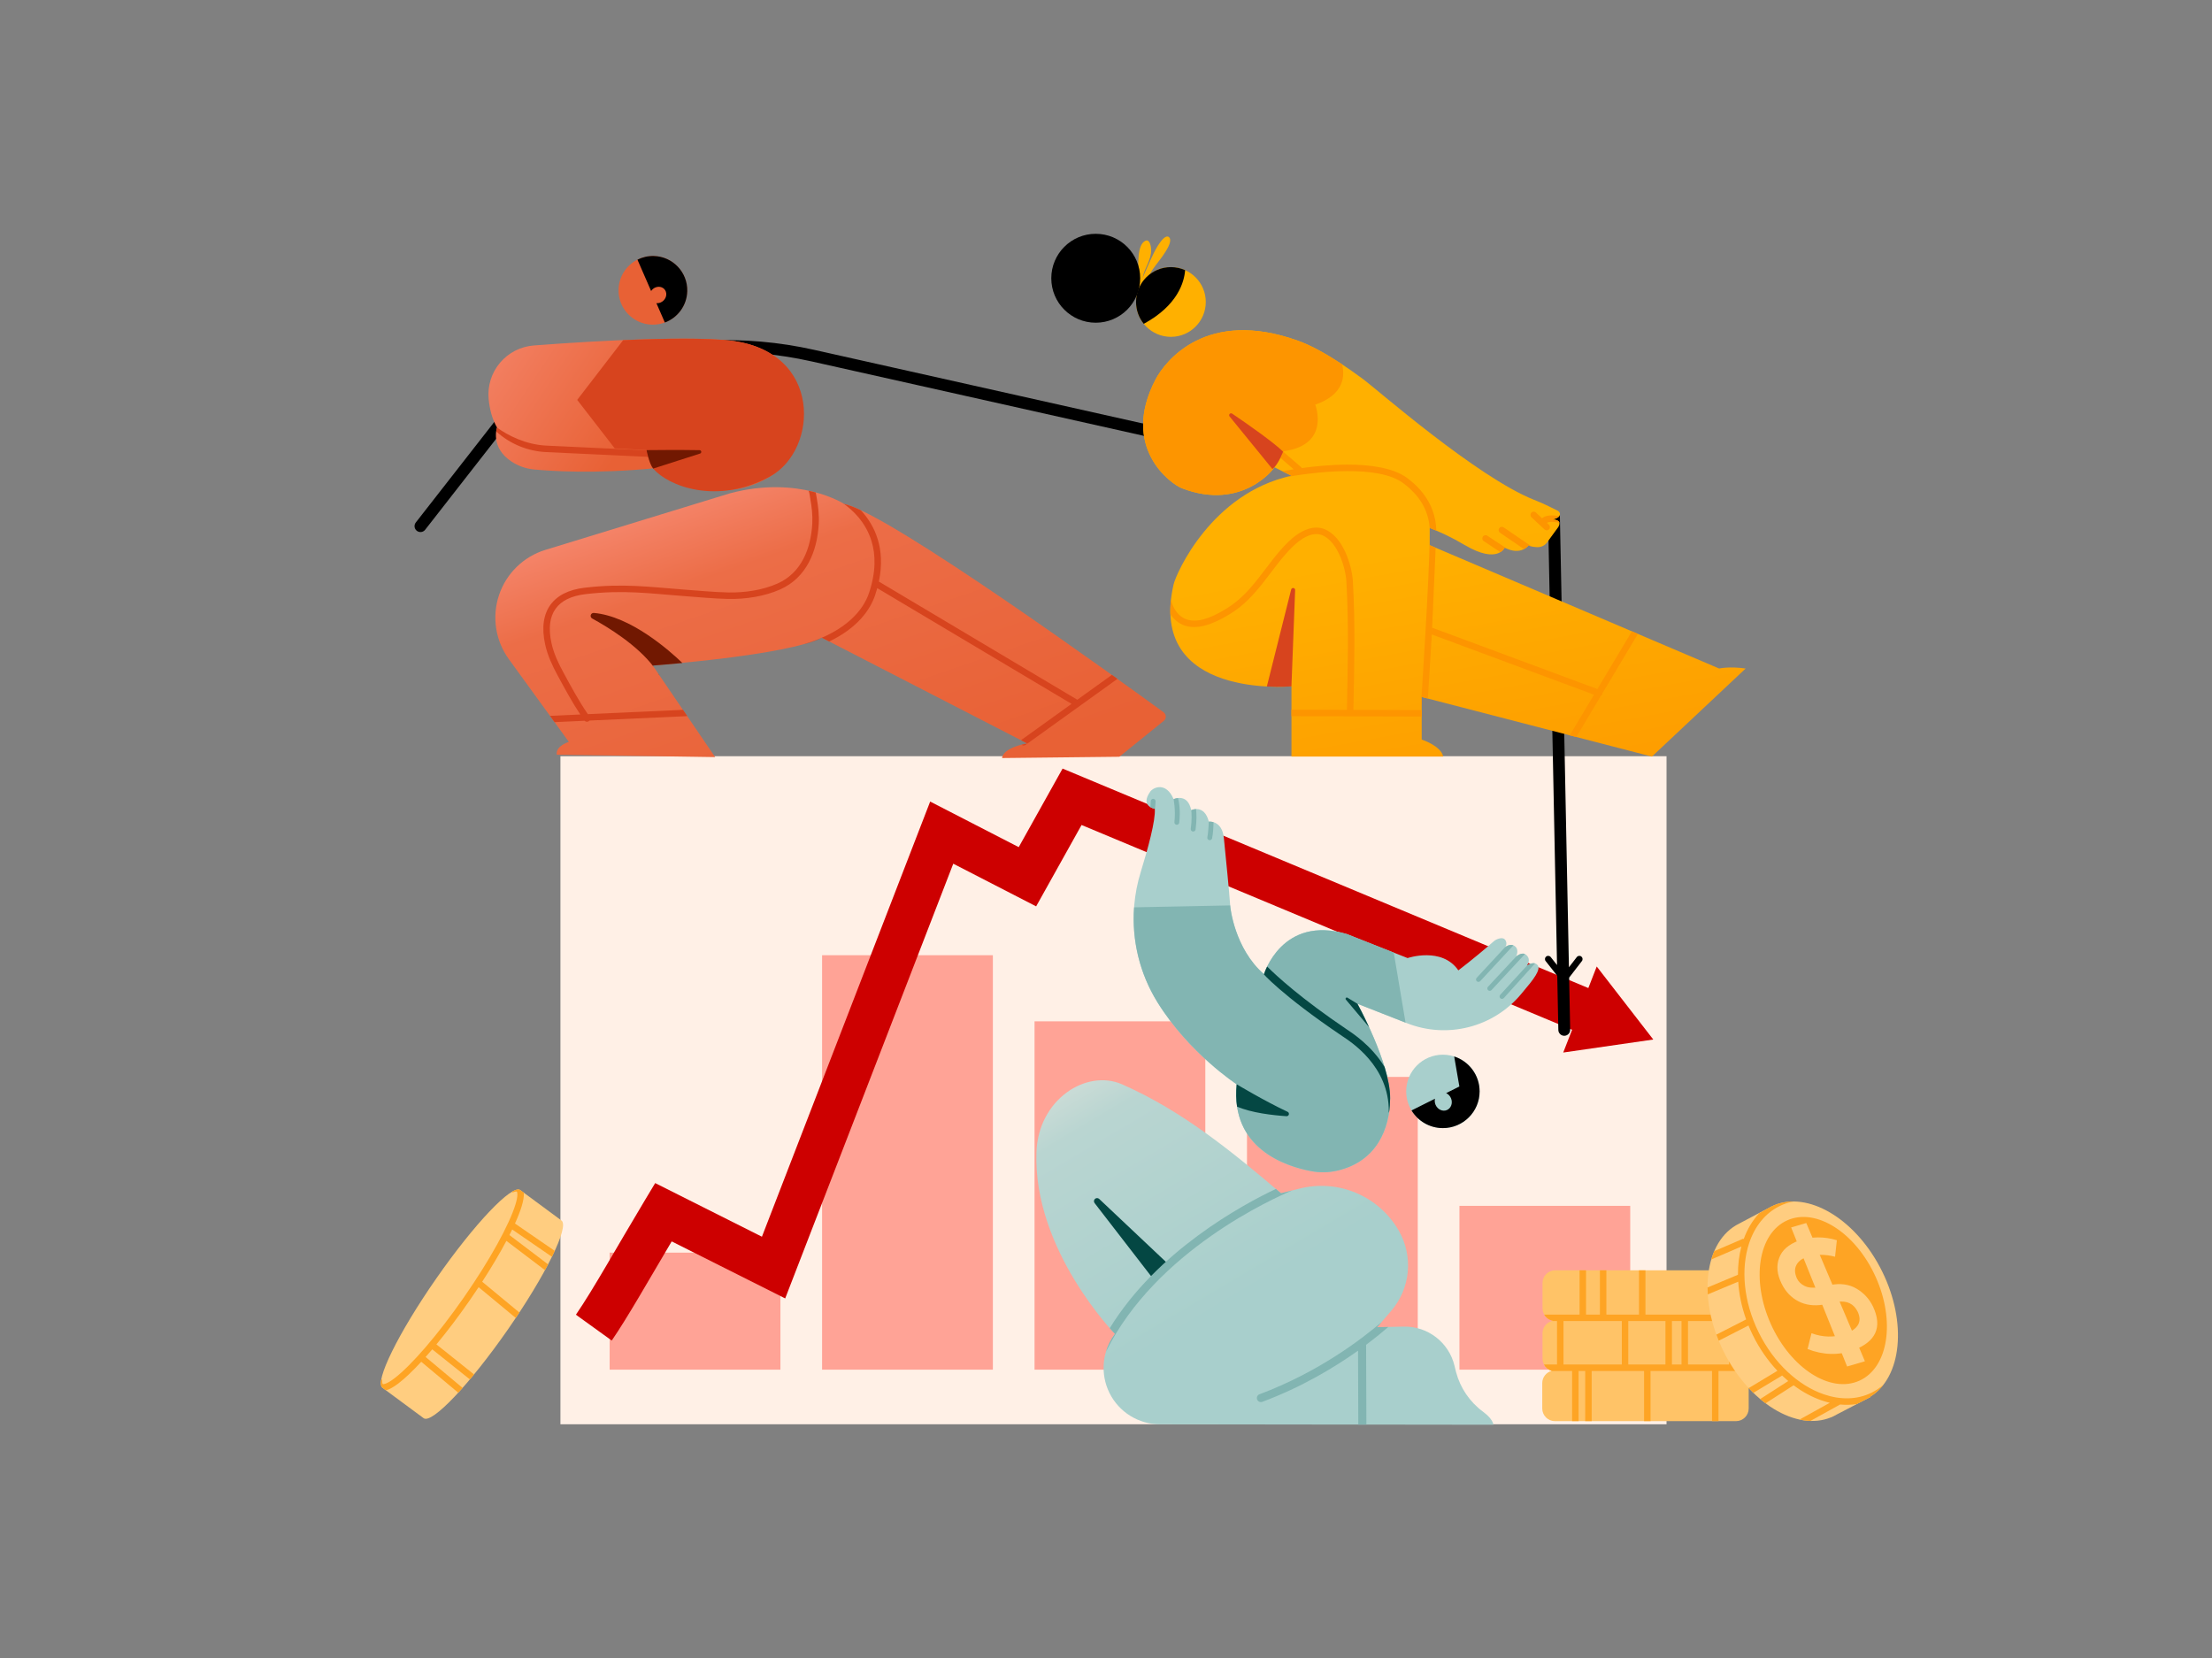 <svg xmlns="http://www.w3.org/2000/svg" xmlns:xlink="http://www.w3.org/1999/xlink" xmlns:serif="http://www.serif.com/" width="100%" height="100%" viewBox="0 0 2732 2048" xml:space="preserve" style="fill-rule:evenodd;clip-rule:evenodd;stroke-linejoin:round;stroke-miterlimit:2;"><rect x="0" y="0" width="2732" height="2048" fill="#808080" stroke="none"/>    <g transform="matrix(1,0,0,1,327.576,30.362)">        <g id="_1---REBUILD-THE-ECONOMY" serif:id="1 - REBUILD THE ECONOMY">            <g id="CHART">                <g transform="matrix(1,0,0,1.017,0,-28.739)">                    <rect x="364.611" y="916.845" width="1366.11" height="811.359" style="fill:rgb(255,240,230);"></rect>                </g>                <path d="M1685.88,1459.06L1474.95,1459.06L1474.95,1661.41L1685.88,1661.41L1685.88,1459.06ZM1423.48,1299.8L1212.56,1299.8L1212.56,1661.41L1423.48,1661.41L1423.48,1299.8ZM1161.09,1231.16L950.166,1231.16L950.166,1661.41L1161.09,1661.41L1161.09,1231.16ZM898.696,1149.5L687.772,1149.5L687.772,1661.41L898.696,1661.41L898.696,1149.5ZM636.302,1516.86L425.378,1516.86L425.378,1661.41L636.302,1661.41L636.302,1516.86Z" style="fill:rgb(255,163,150);"></path>            </g>            <g id="ARROW" transform="matrix(0.975,0,0,1,41.039,4.537)">                <path d="M1633.96,1185.51L1644.59,1158.89L1716.23,1249.09L1602.16,1265.15L1613.38,1237.05L992.001,984.113L934.467,1084.61L829.481,1031.92L616.574,1568.87L472.797,1498.44C442.25,1548.73 416.885,1592.43 396.862,1620.91L351.472,1588.99C373.843,1557.18 402.935,1505.92 438.68,1447.86L451.887,1426.41L587.107,1492.65L800.228,955.161L912.408,1011.46L967.962,914.42L1633.96,1185.51Z" style="fill:rgb(205,0,0);"></path>            </g>            <path id="ROPE" d="M1595.49,1161.64L1584.57,617.192L1147.57,521.96L674.749,416.028C590.383,397.126 502.483,401.284 420.278,428.065L326.65,458.567L197.504,624.01C195.019,627.193 190.417,627.76 187.233,625.275C184.05,622.79 183.483,618.188 185.968,615.005L317.866,446.037L415.745,414.15C500.448,386.556 591.018,382.272 677.948,401.748C855.47,441.52 1150.75,507.675 1150.7,507.666L1598.97,605.352L1610.18,1164.39L1619.87,1151.82C1621.21,1150.07 1623.73,1149.74 1625.48,1151.09C1627.22,1152.44 1627.55,1154.95 1626.2,1156.7L1610.44,1177.16L1611.73,1241.53C1611.81,1245.57 1608.6,1248.91 1604.56,1249C1600.53,1249.08 1597.18,1245.86 1597.1,1241.83L1595.76,1174.88L1581.43,1156.74C1580.06,1155.01 1580.36,1152.49 1582.09,1151.12C1583.82,1149.75 1586.34,1150.05 1587.7,1151.78L1595.49,1161.64Z"></path>            <g id="ORANGE-CHARACTER" serif:id="ORANGE CHARACTER" transform="matrix(1,0.025,-0.025,1,14.617,-26.034)">                <g>                    <path d="M574.177,590.637C574.177,590.637 447.326,633.01 348.091,666.157C321.308,675.103 300.495,696.433 292.207,723.428C283.919,750.422 289.178,779.756 306.326,802.191C344.45,852.066 382.966,902.454 382.966,902.454C382.966,902.454 366.414,907.794 368.437,918.664L563.971,916.706L484.055,805.451C484.055,805.451 649.8,789.178 691.83,765.944L948.65,890.153C948.65,890.153 919.402,895.647 918.185,909.029L1062.92,903.81C1062.92,903.81 1100.93,871.484 1116.61,858.142C1118.2,856.789 1119.07,854.773 1118.97,852.688C1118.86,850.603 1117.79,848.686 1116.07,847.501C1066.16,812.992 771.652,610.565 715.49,600.25C715.49,600.25 659.151,565.746 574.177,590.637Z" style="fill:url(#_Linear1);"></path>                    <g transform="matrix(1,-0.025,0.025,1,-13.964,26.39)">                        <path d="M712.733,590.553C714.186,591.371 714.932,591.854 714.932,591.854C719.928,592.901 726.791,595.531 735.174,599.474C743.486,608.446 751.368,620.184 755.958,635.073C760.396,649.469 761.787,666.833 757.421,687.516L1002.36,833.408L1045.06,802.723L1047.51,804.472C1048.53,805.202 1049.55,805.931 1050.56,806.66L1051.93,807.637L938.55,889.115C937.08,890.172 935.132,890.087 933.769,889.032C937.848,887.954 940.798,887.475 940.798,887.475L933.014,883.468C933.252,883.151 933.542,882.863 933.882,882.619L995.274,838.5L755.448,695.652C754.688,698.429 753.827,701.263 752.858,704.154C746.926,721.854 731.579,744.553 696.133,761.53L687.152,756.907C681.76,759.715 674.388,762.362 665.632,764.841C665.941,764.637 666.285,764.473 666.657,764.358C718.114,748.529 738.495,721.834 745.273,701.612C754.048,675.428 753.498,654.252 748.313,637.43C740.979,613.639 724.47,598.631 712.733,590.553ZM670.707,575.406C673.785,576.068 676.719,576.781 679.505,577.528C680.008,579.883 680.357,582.259 680.738,584.423C682.609,595.036 683.834,605.626 683.231,616.421C681.343,650.212 668.022,682.846 635.627,697.245C616.153,705.9 592.897,709.381 571.66,708.977C554.05,708.641 532.766,706.613 515.289,705.321C475.367,702.37 442.309,697.449 394.96,703.118C378.196,705.126 365.642,710.979 358.397,721.098C351.129,731.249 349.339,745.501 353.41,763.799C356.218,776.415 361.736,788.089 367.851,799.393C377.291,816.842 386.981,834.799 398.228,851.185L515.678,845.865L520.97,853.633L400.249,859.101C400.021,859.386 399.75,859.644 399.437,859.865C397.801,861.023 395.591,860.777 394.243,859.374L357.114,861.055L351.488,853.302L388.868,851.609C378.623,836.125 369.605,819.449 360.814,803.199C354.348,791.246 348.57,778.878 345.601,765.536C340.914,744.469 343.525,728.127 351.892,716.441C360.282,704.723 374.597,697.499 394.009,695.175C441.964,689.433 475.446,694.354 515.878,697.343C533.22,698.625 554.339,700.645 571.813,700.978C591.916,701.361 613.943,698.128 632.378,689.934C661.901,676.813 673.523,646.769 675.244,615.974C675.812,605.797 674.623,595.817 672.86,585.811C672.286,582.557 672.006,578.648 670.707,575.406Z" style="fill:rgb(215,68,30);"></path>                    </g>                    <g transform="matrix(1,-0.025,0.025,1,-13.964,26.39)">                        <path d="M485.009,800.843L486.592,803.168L486.417,803.22C485.963,802.424 485.493,801.631 485.009,800.843ZM479.93,793.388C459.442,765.984 422.921,743.707 403.575,733.119C402.079,732.307 401.342,730.569 401.799,728.928C402.255,727.288 403.784,726.181 405.485,726.258C451.096,730.065 499.427,773.122 514.93,788.058C493.158,790.152 478.458,791.226 478.458,791.226L479.93,793.388Z" style="fill:rgb(113,24,1);"></path>                    </g>                </g>                <g>                    <g transform="matrix(1.042,0,0,1.042,1.9,2.461)">                        <circle cx="451.827" cy="326.284" r="40.684" style="fill:rgb(232,97,53);"></circle>                    </g>                    <g transform="matrix(1,-0.025,0.025,1,-13.964,26.39)">                        <path d="M459.459,290.184C465.504,287.123 472.372,285.47 479.617,285.651C503.003,286.234 521.516,305.693 520.933,329.079C520.488,346.922 509.054,361.928 493.271,367.78L482.838,343.838C484.538,344.009 486.345,343.751 488.102,343.003C493.461,340.72 496.332,334.729 494.509,329.633C492.686,324.536 486.855,322.252 481.496,324.535C479.305,325.468 477.53,327.022 476.321,328.881L459.459,290.184Z"></path>                    </g>                    <g transform="matrix(1,0,0,1,0.396,9.381)">                        <path d="M569.029,392.682C519.914,388.367 412.805,396.063 326.976,404.831C310.801,406.493 295.971,414.582 285.817,427.283C275.662,439.983 271.035,456.23 272.974,472.375C274.467,484.486 277.773,496.692 284.159,507.249C284.159,507.249 276.095,532.042 303.248,548.886C311.468,553.971 320.777,557.031 330.411,557.815C351.027,559.306 406.565,561.761 480.958,552.489C480.958,552.489 549.212,604.641 621.624,560.051C679.086,524.667 684.333,402.813 569.029,392.682Z" style="fill:url(#_Linear2);"></path>                    </g>                    <g transform="matrix(1,-0.025,0.025,1,-13.964,26.39)">                        <path d="M286.215,497.524C298.96,506.795 321.193,518.509 347.155,519.722C399.353,522.166 541.196,528.793 541.196,528.793C543.401,528.896 545.108,530.77 545.005,532.976C544.902,535.181 543.028,536.887 540.823,536.784C540.823,536.784 398.979,530.157 346.781,527.713C323.621,526.631 301.924,517.458 285.183,502.289C285.581,499.32 286.215,497.524 286.215,497.524Z" style="fill:rgb(215,68,30);"></path>                    </g>                </g>                <g transform="matrix(1,-0.025,0.025,1,-13.964,26.39)">                    <path d="M441.816,389.513C495.269,387.237 544.802,386.807 573.85,390.09C688.866,403.09 682.65,525.007 623.533,557.55C557.966,593.644 497.067,569.585 478.945,548.103C473.846,542.059 470.711,525.308 470.711,525.308L431.382,523.086L385.083,463.278L441.816,389.513Z" style="fill:rgb(215,68,30);"></path>                </g>                <g transform="matrix(1,-0.025,0.025,1,-13.964,26.39)">                    <path d="M470.711,525.308C470.711,525.308 512.932,524.853 536.13,525.34C537.179,525.362 538.057,526.138 538.208,527.176C538.359,528.214 537.738,529.208 536.739,529.528L478.896,548.045C473.826,541.952 470.711,525.308 470.711,525.308Z" style="fill:rgb(113,24,1);"></path>                </g>            </g>            <g id="YELLOW-CHARACTER" serif:id="YELLOW CHARACTER">                <path d="M1246.25,546.71C1247.08,547.486 1206.68,601.406 1132.12,572.668C1118.53,567.431 1055.78,522.246 1099.64,438.314C1111.37,415.873 1162.25,349.777 1275.54,390.502C1289.04,395.354 1313.28,406.282 1356.51,438.314C1372.6,450.237 1496.68,558.991 1567.14,587.021C1581.17,592.606 1583.49,594.266 1595.99,600.257C1599.52,601.951 1602.92,608.468 1589.43,611.353C1589.43,611.353 1602.75,610.689 1597.09,620.558C1597.09,620.558 1588.47,632.379 1583.17,639.648C1580.41,643.435 1575.95,645.616 1571.27,645.477C1567.2,645.352 1562.65,644.801 1560.49,643.039C1560.49,643.039 1551.13,656.639 1530.81,646.086C1530.81,646.086 1522.16,666.755 1481.82,643.039C1464.96,633.13 1451.64,626.912 1438.24,621.748L1438.24,643.039L1795.72,795.37C1795.72,795.37 1808.43,792.44 1828.44,795.37L1712.69,904.149L1428.35,830.522L1428.35,883.132C1428.35,883.132 1452.13,890.769 1454.93,904.149L1267.49,904.149L1267.49,817.355C1267.49,817.355 1089.05,833.922 1121.93,691.41C1125.06,677.842 1168.66,578.689 1267.49,557.271L1246.25,546.71Z" style="fill:url(#_Linear3);"></path>                <path d="M1441.34,744.977L1441.34,744.973L1645.34,820.728L1687.94,749.445L1695.37,752.61L1651.51,825.989C1651.5,826.392 1651.41,826.798 1651.27,827.196C1650.94,828.082 1650.33,828.783 1649.58,829.234L1619.26,879.957L1611.19,877.867L1641.16,827.712L1440.86,753.329L1440.86,753.328L1441.1,749.196L1441.34,744.977ZM1118.64,710.59C1121.54,722.408 1129.11,733.328 1141.77,735.682C1157.21,738.554 1174.6,728.982 1187.31,721.263C1203.82,711.232 1215.78,697.692 1226.97,683.415C1238.55,668.635 1249.3,653.066 1263.03,639.478C1269.59,632.985 1278.56,626.036 1288.12,622.981C1295.03,620.776 1302.23,620.548 1309.19,623.585C1318.11,627.482 1325.35,635.518 1330.79,645.172C1338.58,659.013 1342.68,676.123 1343.34,687.733C1346.4,742.17 1345.04,792.24 1343.98,846.443L1428.35,846.685L1428.35,854.685L1267.49,854.224L1267.49,846.224L1335.98,846.42C1337.03,792.377 1338.41,742.459 1335.35,688.183C1334.75,677.52 1330.97,661.808 1323.82,649.095C1319.29,641.046 1313.43,634.166 1305.99,630.916C1299.54,628.1 1292.8,629.308 1286.57,632.152C1279.73,635.276 1273.48,640.39 1268.66,645.163C1255.17,658.511 1244.64,673.83 1233.27,688.349C1221.49,703.372 1208.83,717.544 1191.46,728.1C1177.25,736.734 1157.58,746.76 1140.3,743.547C1130.62,741.745 1123.15,736.026 1117.97,728.494C1117.75,722.879 1117.96,716.918 1118.64,710.59ZM1438.24,643.039L1445.58,646.168L1440.94,751.416L1435.97,832.495L1428.35,830.522L1428.35,840.694C1427.83,839.968 1427.55,839.065 1427.61,838.106C1427.61,838.106 1438.11,679.397 1438.14,633.498L1438.15,633.178C1438.18,632.75 1438.21,632.324 1438.24,631.906L1438.24,643.039ZM1256.25,551.686C1259.22,551.12 1264.05,550.242 1270.22,549.27L1242.18,525.12C1240.51,523.68 1240.32,521.152 1241.76,519.479C1243.2,517.806 1245.73,517.618 1247.4,519.058L1279.42,546.633C1279.81,546.965 1280.11,547.355 1280.34,547.778C1295.75,545.661 1315.93,543.59 1336.27,543.522C1364.96,543.426 1393.88,547.483 1410.82,560.394C1419.34,566.889 1445.58,587.326 1446.39,625.03C1443.66,623.878 1440.95,622.792 1438.24,621.748L1438.24,621.942C1436.09,589.887 1413.43,572.448 1405.97,566.755C1390.17,554.709 1363.06,551.433 1336.29,551.522C1303.54,551.632 1271.19,557.039 1259.32,559.248C1262,558.532 1264.72,557.871 1267.49,557.271L1256.25,551.686ZM1440.86,753.328L1440.94,751.416L1441.34,744.977L1441.1,749.196L1440.86,753.328Z" style="fill:rgb(253,149,0);"></path>                <path d="M1525.55,651.624L1504.98,638.018C1503.13,636.801 1502.63,634.317 1503.85,632.475C1505.06,630.634 1507.55,630.127 1509.39,631.345L1533.87,647.533C1532.88,647.111 1531.86,646.631 1530.81,646.086C1530.81,646.086 1529.51,649.201 1525.55,651.624ZM1554.65,647.862L1525.11,627.661C1523.28,626.416 1522.82,623.924 1524.06,622.102C1525.31,620.279 1527.8,619.811 1529.62,621.057L1564.11,644.64C1562.64,644.271 1561.36,643.755 1560.49,643.039C1560.49,643.039 1558.59,645.794 1554.65,647.862ZM1598.42,615.478C1591.57,613.857 1587.22,613.982 1584.49,614.796C1583.89,614.976 1583.38,615.215 1582.99,615.446L1585.47,617.774C1587.08,619.284 1587.17,621.817 1585.66,623.428C1584.15,625.039 1581.61,625.121 1580,623.611L1563.94,608.552C1562.33,607.043 1562.24,604.509 1563.75,602.898C1565.26,601.288 1567.8,601.206 1569.41,602.715L1576.98,609.81C1579.8,607.349 1585.82,604.729 1598.2,607.241C1596.93,608.819 1594.26,610.319 1589.43,611.353C1589.43,611.353 1597.56,610.948 1598.42,615.478Z" style="fill:rgb(253,149,0);"></path>                <path d="M1246.82,546.995L1246.25,546.71C1247.08,547.486 1206.68,601.406 1132.12,572.668C1118.53,567.431 1055.78,522.246 1099.64,438.314C1111.37,415.873 1162.25,349.777 1275.54,390.502C1286,394.26 1302.89,401.66 1330.05,419.683C1333.48,433.521 1333.01,457.06 1296.84,469.443C1296.84,469.443 1316.31,519.063 1257.97,526.913C1257.97,526.913 1254.49,536.257 1246.82,546.995Z" style="fill:rgb(253,149,0);"></path>                <path d="M1237.08,817.572L1267.12,697.792C1267.43,696.552 1268.62,695.748 1269.89,695.929C1271.16,696.11 1272.08,697.218 1272.03,698.495L1267.45,817.358C1266.68,817.427 1254.36,818.49 1237.08,817.572ZM1246.23,546.861C1245.49,547.665 1244.72,548.369 1243.95,548.934C1243.95,548.934 1208.85,505.852 1191.05,484.007C1190.3,483.087 1190.34,481.755 1191.15,480.884C1191.95,480.012 1193.28,479.868 1194.25,480.545C1212.64,493.042 1244.95,515.548 1257.15,527.521C1257.15,527.521 1252.28,540.275 1246.33,546.753L1246.25,546.71C1246.27,546.729 1246.26,546.78 1246.23,546.861Z" style="fill:rgb(215,68,30);"></path>                <path d="M1078.02,327.844C1077.26,328.196 1078.29,326.189 1078.32,325.353C1078.38,323.794 1078.4,322.234 1078.44,320.675C1078.55,316.148 1078.37,311.622 1078.4,307.095C1078.47,297.836 1076.44,271.5 1087.28,266.967C1092.68,264.709 1094.13,274.732 1094.21,278.087C1094.52,291.055 1085.52,300.956 1083.66,313.058C1083.57,313.66 1084.08,311.913 1084.31,311.35C1084.79,310.186 1085.25,309.014 1085.75,307.857C1087.17,304.581 1088.6,301.313 1090.08,298.064C1094.75,287.804 1099.29,276.777 1106.21,267.774C1107.85,265.633 1112.66,259.858 1115.97,262.383C1120.89,266.141 1114.21,276.779 1112.03,280.373C1107.24,288.253 1101.04,295.163 1095.87,302.777C1090.62,310.49 1086.39,319.063 1081.03,326.632" style="fill:rgb(255,176,0);"></path>                <g>                    <g transform="matrix(1.069,0,0,1.069,-63.448,-37.095)">                        <circle cx="1105.75" cy="355.225" r="40.28" style="fill:rgb(255,176,0);"></circle>                    </g>                    <g transform="matrix(1.363,0,0,1.363,-481.383,-170.838)">                        <circle cx="1105.75" cy="355.225" r="40.28"></circle>                    </g>                    <path d="M1085.05,369.63C1079.09,362.243 1075.53,352.853 1075.53,342.636C1075.53,318.872 1094.82,299.578 1118.58,299.578C1124.84,299.578 1130.78,300.914 1136.15,303.318C1135.02,318.018 1127.02,346.865 1085.05,369.63Z"></path>                </g>            </g>            <g id="GREEN-CHARACTER" serif:id="GREEN CHARACTER">                <g>                    <path d="M1098.69,968.614C1098.69,968.614 1080,965.75 1093.1,947.381C1096.87,942.1 1112.62,934.91 1121.95,956.738C1121.95,956.738 1139.3,948.511 1143.66,970.333C1143.66,970.333 1159.86,962.496 1165.42,984.501C1165.42,984.501 1181.86,982.406 1184.03,1004.98C1187.27,1038.65 1189.96,1062.84 1191.94,1089.66C1191.94,1089.66 1196.89,1141.13 1233.56,1172.96C1233.56,1172.96 1255.68,1099.37 1336.05,1123.41L1410.92,1153.01C1410.92,1153.01 1453.28,1138.62 1473.61,1168.21C1487.87,1157.43 1510.88,1138.27 1517.13,1132.49C1520.21,1129.64 1526.49,1127.3 1529.82,1129.09C1532.61,1130.59 1534.49,1136.01 1531.21,1139.64C1531.21,1139.64 1538.15,1133.83 1543.85,1138.69C1546.06,1140.57 1547.88,1144.43 1544.95,1151.17C1544.95,1151.17 1552.12,1144.61 1557.38,1149.06C1559.44,1150.79 1563.1,1155.15 1558.26,1162.54C1558.26,1162.54 1566.01,1156.32 1571.05,1161.23C1573.29,1163.41 1575.16,1167.91 1561.9,1184.46C1558.3,1188.94 1554.63,1193.38 1550.89,1197.78C1516.55,1238.68 1459.92,1253.07 1410.23,1233.5C1378.33,1221 1348.95,1209.43 1348.95,1209.43C1348.95,1209.43 1389.64,1283.33 1389.36,1326.11C1389.12,1364.22 1372.57,1403.81 1325.26,1415.32C1314.3,1418 1302.89,1418.31 1291.8,1416.22C1260.81,1410.4 1191.95,1388.47 1199.82,1308.92C1199.82,1308.92 1140.93,1270.4 1102.08,1207.78C1072.14,1159.6 1064.58,1100.81 1081.35,1046.63C1089.94,1018.8 1099.85,982.898 1098.69,968.614Z" style="fill:rgb(168,207,204);"></path>                    <path d="M1525.27,1198.44C1525.27,1198.44 1558.67,1161.91 1558.26,1162.54C1558.26,1162.54 1563.66,1158.2 1568.38,1159.62C1568.34,1159.67 1568.31,1159.71 1568.27,1159.75L1529.72,1202.46C1528.61,1203.69 1526.71,1203.78 1525.48,1202.67C1524.25,1201.57 1524.16,1199.67 1525.27,1198.44ZM1510.17,1188.49C1510.17,1188.49 1545,1151.05 1544.95,1151.17C1544.95,1151.17 1550.81,1145.81 1555.83,1148.07L1514.57,1192.57C1513.45,1193.78 1511.55,1193.86 1510.33,1192.73C1509.12,1191.6 1509.05,1189.7 1510.17,1188.49ZM1531.34,1139.54C1532.17,1138.89 1536.94,1135.43 1541.59,1137.3L1500.63,1181.49C1499.5,1182.71 1497.6,1182.78 1496.39,1181.65C1495.17,1180.53 1495.1,1178.63 1496.23,1177.41L1531.34,1139.54Z" style="fill:rgb(130,181,178);"></path>                    <path d="M1163.6,1003.83C1164.98,997.006 1165.36,984.263 1165.42,984.501C1165.42,984.501 1167.98,984.174 1171.21,985.168C1171.15,990.146 1170.82,998.436 1169.48,1005.02C1169.15,1006.65 1167.57,1007.7 1165.95,1007.37C1164.32,1007.04 1163.27,1005.45 1163.6,1003.83ZM1149.64,968.985C1150.21,974.096 1150.65,982.914 1149.06,994.167C1148.83,995.807 1147.31,996.949 1145.67,996.717C1144.03,996.486 1142.89,994.966 1143.12,993.327C1144.56,983.123 1144.24,975.076 1143.75,970.292C1144.22,970.078 1146.59,969.084 1149.64,968.985ZM1122.92,985.053C1124.73,968.972 1121.61,955.937 1121.95,956.738C1121.95,956.738 1124.25,955.649 1127.38,955.315C1128.81,960.947 1130.5,971.357 1128.88,985.724C1128.69,987.369 1127.21,988.555 1125.56,988.37C1123.92,988.185 1122.73,986.699 1122.92,985.053ZM1093.33,966.664C1093.61,962.163 1093.7,959.203 1093.7,959.203C1093.76,957.548 1095.14,956.246 1096.8,956.299C1098.45,956.351 1099.75,957.737 1099.7,959.392C1099.7,959.392 1098.9,971.186 1098.69,968.614C1098.69,968.614 1095.97,968.197 1093.33,966.664Z" style="fill:rgb(130,181,178);"></path>                </g>                <g>                    <path d="M1191.82,1087.99L1191.94,1089.66C1191.94,1089.66 1196.89,1141.13 1233.56,1172.96C1233.56,1172.96 1255.68,1099.37 1336.05,1123.41L1393.83,1146.26L1408.4,1232.78C1377.22,1220.56 1348.95,1209.43 1348.95,1209.43C1348.95,1209.43 1389.64,1283.33 1389.36,1326.11C1389.12,1364.22 1372.57,1403.81 1325.26,1415.32C1314.3,1418 1302.89,1418.31 1291.8,1416.22C1260.81,1410.4 1191.95,1388.47 1199.82,1308.92C1199.82,1308.92 1140.93,1270.4 1102.08,1207.78C1080.07,1172.35 1070.15,1131.19 1073.11,1090.34L1191.82,1087.99Z" style="fill:rgb(130,181,178);"></path>                    <path d="M1199.82,1308.92C1199.82,1308.92 1234.27,1329.6 1262.56,1342.82C1263.88,1343.34 1264.62,1344.75 1264.3,1346.13C1263.98,1347.52 1262.68,1348.45 1261.27,1348.33C1244.35,1347.17 1217.99,1344.19 1200.29,1336.46C1199.06,1328.15 1198.82,1319 1199.82,1308.92ZM1330.18,1249.37C1254.46,1198.32 1229.97,1169.85 1233.56,1172.96C1233.56,1172.96 1234.71,1169.13 1237.45,1163.5C1248.96,1174.94 1279.5,1203.13 1335.77,1241.07C1342.78,1245.79 1366.52,1261.02 1382.5,1287.57C1386.64,1301.3 1389.44,1314.8 1389.36,1326.11C1389.33,1332.16 1388.88,1338.24 1387.96,1344.24C1387.79,1343.74 1387.71,1343.2 1387.71,1342.64C1388.19,1286.07 1340.23,1256.13 1330.18,1249.37ZM1363.3,1238.28C1355.92,1229.64 1342.52,1213.68 1334.67,1204.32C1334.17,1203.73 1334.17,1202.86 1334.67,1202.27C1335.17,1201.68 1336.03,1201.54 1336.69,1201.95L1348.96,1209.45C1349.26,1209.99 1355.67,1221.7 1363.3,1238.28Z" style="fill:rgb(4,71,67);"></path>                </g>                <g>                    <g transform="matrix(1,0,0,1,-7.548,-4.263)">                        <circle cx="1462.07" cy="1321.96" r="45.339" style="fill:rgb(168,207,204);"></circle>                    </g>                    <path d="M1468.46,1274.55C1486.67,1280.43 1499.86,1297.54 1499.86,1317.7C1499.86,1342.72 1479.55,1363.04 1454.52,1363.04C1438.11,1363.04 1423.72,1354.3 1415.76,1341.22L1444.74,1326.72C1444.2,1329.07 1444.38,1331.69 1445.42,1334.17C1447.87,1340.02 1454.14,1342.98 1459.41,1340.77C1464.69,1338.56 1466.99,1332.02 1464.54,1326.17C1463.31,1323.22 1461.09,1321.01 1458.53,1319.82L1474.87,1311.64L1468.46,1274.55Z"></path>                </g>                <g>                    <path d="M1254.59,1443.52C1254.59,1443.52 1264.18,1441.11 1277.52,1437.75C1325.33,1425.7 1375.32,1446.87 1399.96,1489.57C1399.96,1489.57 1399.96,1489.57 1399.96,1489.57C1418.24,1521.28 1414.5,1561.07 1390.63,1588.81C1380.96,1600.05 1373.35,1608.9 1373.35,1608.9C1373.35,1608.9 1388.53,1608.59 1406.2,1608.22C1435.84,1607.61 1461.91,1627.72 1468.85,1656.55C1469.44,1659.19 1470.09,1661.83 1470.78,1664.45C1475.99,1684.03 1487.71,1701.25 1504.01,1713.27C1510.1,1717.78 1515.75,1723.43 1517.01,1729.44C1517.01,1729.44 1236.86,1729.09 1105.1,1728.92C1078.67,1728.89 1054.54,1713.92 1042.76,1690.27C1030.99,1666.61 1033.59,1638.34 1049.49,1617.23C1049.49,1617.23 1049.49,1617.23 1049.49,1617.23C1049.49,1617.23 948.291,1513.58 952.509,1392.88C954.8,1327.32 1014.44,1289.62 1058.4,1309.01C1133.12,1341.95 1194.1,1392.17 1254.59,1443.52Z" style="fill:url(#_Linear4);"></path>                    <path d="M1115.33,1531.02C1115.33,1531.02 1065.7,1484.19 1030.03,1450.52C1028.57,1449.15 1026.3,1449.12 1024.81,1450.47C1023.33,1451.82 1023.13,1454.08 1024.35,1455.66C1054.79,1495.05 1097.47,1550.28 1097.47,1550.28L1115.33,1531.02Z" style="fill:rgb(4,71,67);"></path>                    <path d="M1373.35,1608.9L1387.12,1608.62C1380.43,1614.43 1371.2,1622.07 1359.68,1630.67L1360.03,1729.24L1350.03,1729.23L1349.71,1637.94C1320.81,1658.49 1280.46,1682.83 1231.51,1701.13C1228.92,1702.1 1226.04,1700.79 1225.07,1698.2C1224.11,1695.62 1225.42,1692.73 1228.01,1691.77C1301.18,1664.41 1354.71,1623.3 1378.69,1602.68L1373.35,1608.9ZM1248.24,1438.14C1250.36,1439.93 1252.47,1441.73 1254.59,1443.52L1268.32,1440.07C1246.62,1449.14 1100.01,1514.15 1038.35,1639.31C1040.68,1631.47 1044.4,1623.98 1049.49,1617.23C1049.49,1617.23 1049.49,1617.23 1049.49,1617.23C1049.49,1617.23 1047.09,1614.77 1043.05,1610.17C1101.49,1515.08 1205.52,1458.39 1248.24,1438.14Z" style="fill:rgb(130,181,178);"></path>                </g>            </g>            <g id="COIN-LEFT" serif:id="COIN LEFT" transform="matrix(1,0,0,1,-27.196,16.281)">                <path d="M172.057,1667.51C161.797,1660.37 191.571,1599.84 238.505,1532.43C285.439,1465.03 331.874,1416.1 342.134,1423.25C342.187,1423.28 342.238,1423.32 342.288,1423.36L393.035,1460.86C403.296,1468 373.522,1528.53 326.588,1595.94C279.654,1663.34 233.219,1712.27 222.958,1705.12C222.906,1705.09 222.855,1705.05 222.804,1705.01L172.057,1667.51Z" style="fill:rgb(255,205,128);"></path>                <path d="M335.759,1423.45L335.988,1423.36L336.215,1423.28L336.439,1423.2L336.455,1423.19L336.66,1423.12L336.681,1423.12L336.878,1423.05L336.904,1423.04L337.093,1422.98L337.124,1422.98L337.305,1422.92L337.34,1422.91L337.515,1422.87L337.554,1422.86L337.721,1422.81L337.764,1422.8L337.925,1422.77L337.971,1422.76L338.125,1422.72L338.175,1422.71L338.323,1422.68L338.375,1422.67L338.517,1422.65L338.573,1422.64L338.709,1422.62L338.767,1422.62L338.897,1422.6L338.958,1422.59L339.083,1422.58L339.145,1422.58L339.265,1422.57L339.33,1422.56L339.444,1422.56L339.511,1422.56L339.621,1422.55L339.689,1422.55L339.794,1422.55L339.863,1422.56L339.964,1422.56L340.034,1422.56L340.131,1422.57L340.202,1422.58L340.295,1422.59L340.367,1422.6L340.456,1422.61L340.528,1422.62L340.613,1422.63L340.686,1422.65L340.768,1422.66L340.841,1422.68L340.919,1422.7L340.992,1422.72L341.067,1422.74L341.212,1422.79L341.353,1422.84L341.492,1422.89L341.627,1422.95L341.693,1422.98L341.759,1423.02L341.823,1423.05L341.887,1423.09L341.95,1423.13L342.012,1423.16L342.074,1423.2L342.134,1423.25L346.547,1426.51L346.552,1426.56C346.948,1430.52 346.099,1436.2 343.954,1443.26C342.113,1449.33 339.309,1456.52 335.65,1464.62L384.788,1498.4C383.704,1500.75 382.542,1503.19 381.303,1505.71L332.213,1471.96C331.132,1474.2 329.995,1476.5 328.803,1478.85L376.543,1515.07C375.323,1517.4 374.05,1519.78 372.723,1522.22L325.065,1486.05C316.975,1501.32 306.86,1518.46 295.172,1536.5L341.075,1574.53C339.614,1576.75 338.132,1578.99 336.627,1581.24L290.763,1543.24C286.979,1548.96 283.042,1554.76 278.97,1560.61C265.264,1580.29 251.518,1598.36 238.627,1613.9L285.043,1650.98L285.094,1651.02C283.371,1653.12 281.665,1655.17 279.978,1657.17L233.567,1620.1C233.538,1620.08 233.509,1620.05 233.481,1620.03C230.695,1623.3 227.957,1626.44 225.277,1629.44L270.855,1667.55C270.889,1667.58 270.922,1667.6 270.954,1667.63C269.135,1669.69 267.348,1671.67 265.597,1673.58L219.896,1635.37C209.093,1647.07 199.387,1656.26 191.463,1662.27C185.583,1666.74 180.55,1669.5 176.694,1670.51C176.547,1670.55 176.401,1670.58 176.256,1670.62L172.057,1667.51L171.998,1667.47L171.939,1667.43L171.881,1667.38L171.824,1667.34L171.768,1667.29L171.713,1667.24L171.659,1667.19L171.605,1667.14L171.501,1667.03L171.401,1666.92L171.305,1666.81L171.211,1666.69L171.166,1666.62L171.122,1666.56L171.078,1666.5L171.036,1666.43L170.993,1666.36L170.954,1666.3L170.912,1666.23L170.875,1666.16L170.834,1666.08L170.8,1666.02L170.76,1665.93L170.729,1665.87L170.689,1665.78L170.661,1665.72L170.623,1665.62L170.596,1665.56L170.559,1665.46L170.536,1665.4L170.5,1665.29L170.478,1665.23L170.444,1665.12L170.424,1665.06L170.391,1664.94L170.374,1664.88L170.343,1664.76L170.327,1664.7L170.297,1664.57L170.284,1664.52L170.256,1664.38L170.244,1664.33L170.218,1664.19L170.208,1664.13L170.183,1663.99L170.175,1663.93L170.152,1663.78L170.146,1663.73L170.125,1663.57L170.12,1663.53L170.101,1663.35L170.097,1663.31L170.081,1663.13L170.078,1663.1L170.065,1662.91L170.062,1662.88L170.052,1662.68L170.05,1662.65L170.042,1662.44L170.041,1662.42L170.036,1662.21L170.036,1662.19L170.034,1661.95L170.035,1661.71L170.04,1661.46C170.176,1656.15 171.688,1656.08 171.655,1659.22C171.645,1660.2 171.713,1661.07 171.897,1661.8C172.011,1662.26 172.096,1662.67 172.4,1662.88C172.704,1663.09 173.115,1663.03 173.585,1662.98C174.339,1662.89 175.174,1662.66 176.093,1662.31C179.02,1661.19 182.555,1658.99 186.628,1655.9C207.185,1640.3 239.859,1602.78 272.404,1556.04C304.95,1509.3 328.803,1465.63 336.299,1440.94C337.785,1436.05 338.618,1431.97 338.651,1428.84C338.661,1427.86 338.593,1426.99 338.409,1426.25C338.295,1425.79 338.21,1425.39 337.906,1425.18C337.602,1424.96 337.191,1425.03 336.721,1425.08C335.966,1425.16 335.132,1425.4 334.213,1425.75C331.286,1426.87 330.829,1425.42 335.759,1423.45Z" style="fill:rgb(254,164,36);"></path>            </g>            <g id="COIN-PILE" serif:id="COIN PILE">                <path d="M1590.61,1601.05C1583.21,1599.81 1577.56,1593.37 1577.56,1585.62L1577.56,1554.32C1577.56,1545.68 1584.57,1538.66 1593.21,1538.66L1816.88,1538.66C1825.52,1538.66 1832.54,1545.68 1832.54,1554.32L1832.54,1585.62C1832.54,1593.37 1826.89,1599.81 1819.49,1601.05C1826.89,1602.3 1832.54,1608.74 1832.54,1616.49L1832.54,1647.79C1832.54,1655.08 1827.54,1661.22 1820.78,1662.95C1827.37,1664.8 1832.2,1670.85 1832.2,1678.02L1832.2,1709.33C1832.2,1717.96 1825.19,1724.98 1816.55,1724.98L1592.88,1724.98C1584.24,1724.98 1577.23,1717.96 1577.23,1709.33L1577.23,1678.02C1577.23,1670.73 1582.22,1664.6 1588.98,1662.86C1582.39,1661.01 1577.56,1654.96 1577.56,1647.79L1577.56,1616.49C1577.56,1608.74 1583.21,1602.3 1590.61,1601.05Z" style="fill:rgb(255,195,103);"></path>                <path d="M1796.62,1593.36L1830.49,1593.36C1828.2,1597.37 1824.2,1600.26 1819.49,1601.05C1819.97,1601.13 1820.45,1601.24 1820.92,1601.36L1816,1601.36L1816,1655.02L1830.77,1655.02C1828.74,1658.9 1825.12,1661.84 1820.78,1662.95C1820.86,1662.97 1820.93,1662.99 1821,1663.02L1794.91,1663.02L1794.91,1724.98L1786.91,1724.98L1786.91,1663.02L1710.98,1663.02L1710.98,1724.98L1702.98,1724.98L1702.98,1663.02L1638.25,1663.02L1638.25,1724.98L1630.25,1724.98L1630.25,1663.02L1622.1,1663.02L1622.1,1724.98L1614.1,1724.98L1614.1,1663.02L1588.42,1663.02C1588.61,1662.96 1588.79,1662.91 1588.98,1662.86C1584.79,1661.68 1581.3,1658.81 1579.33,1655.02L1595.46,1655.02L1595.46,1601.36L1589.18,1601.36C1589.64,1601.24 1590.12,1601.13 1590.61,1601.05C1585.9,1600.26 1581.9,1597.37 1579.61,1593.36L1623.31,1593.36L1623.31,1538.66L1631.31,1538.66L1631.31,1593.36L1648.43,1593.36L1648.43,1538.66L1656.43,1538.66L1656.43,1593.36L1696.7,1593.36L1696.7,1538.66L1704.7,1538.66L1704.7,1593.36L1788.62,1593.36L1788.62,1538.66L1796.62,1538.66L1796.62,1593.36ZM1603.46,1601.36L1603.46,1655.02L1675.48,1655.02L1675.48,1601.36L1603.46,1601.36ZM1683.48,1601.36L1683.48,1655.02L1729.4,1655.02L1729.4,1601.36L1683.48,1601.36ZM1737.4,1601.36L1737.4,1655.02L1749.24,1655.02L1749.24,1601.36L1737.4,1601.36ZM1757.24,1601.36L1757.24,1655.02L1808,1655.02L1808,1601.36L1757.24,1601.36Z" style="fill:rgb(254,164,36);"></path>            </g>            <g id="COIN-RIGHT" serif:id="COIN RIGHT">                <g>                    <path d="M1867.64,1456.81C1910.12,1442.56 1966.52,1478.14 1997.07,1540.15C2028.13,1603.2 2021.25,1670.78 1982.39,1694.77L1982.58,1695.17L1941.26,1716.63C1940.04,1717.35 1938.79,1718.03 1937.51,1718.66C1936.97,1718.92 1936.42,1719.18 1935.88,1719.43L1934.22,1720.29L1934.16,1720.18C1891.3,1738.03 1832.37,1702.19 1800.88,1638.28C1768.57,1572.69 1777.32,1502.21 1820.41,1480.98C1820.41,1480.98 1857.72,1461.12 1860.44,1459.78C1862.55,1458.74 1864.7,1457.84 1866.89,1457.07L1867.59,1456.71L1867.64,1456.81Z" style="fill:rgb(255,205,128);"></path>                    <g transform="matrix(0.988,-0.445,0.45,0.999,-698.686,842.643)">                        <ellipse cx="1929.11" cy="1593.42" rx="65.501" ry="99.111" style="fill:rgb(254,164,36);"></ellipse>                    </g>                    <path d="M1886.49,1453.69L1887.1,1453.68C1881.36,1454.82 1875.77,1456.68 1870.42,1459.32C1852.31,1468.24 1839.62,1484.64 1832.8,1505.04C1822.33,1536.37 1825.63,1577.01 1844.5,1615.31C1863.37,1653.62 1893.58,1681.01 1924.81,1691.79C1945.13,1698.81 1965.87,1698.75 1983.98,1689.83C1989.34,1687.18 1994.22,1683.89 1998.62,1680.03L1998.47,1680.21L1998.33,1680.4L1998.19,1680.58L1997.95,1680.88L1997.82,1681.05L1997.65,1681.25L1997.53,1681.4L1997.5,1681.44L1997.27,1681.71L1997.14,1681.87L1996.94,1682.11L1996.87,1682.2L1996.79,1682.28L1996.58,1682.54L1996.46,1682.68L1996.19,1682.99L1996.09,1683.1L1995.87,1683.35L1995.76,1683.48L1995.48,1683.79L1995.38,1683.9L1995.15,1684.15L1995.05,1684.26L1994.76,1684.58L1994.66,1684.69L1994.41,1684.95L1994.33,1685.03L1994.03,1685.35L1993.93,1685.45L1993.64,1685.75L1993.61,1685.79L1993.58,1685.81L1993.28,1686.11L1993.18,1686.21L1992.87,1686.53L1992.8,1686.59L1992.52,1686.86L1992.43,1686.95L1992.11,1687.26L1992.03,1687.34L1991.74,1687.6L1991.67,1687.68L1991.33,1687.99L1991.25,1688.06L1990.95,1688.34L1990.89,1688.39L1990.55,1688.69L1990.46,1688.77L1990.12,1689.08L1990.1,1689.09L1989.75,1689.39L1989.66,1689.47L1989.31,1689.77L1989.26,1689.81L1988.94,1690.08L1988.85,1690.14L1988.5,1690.44L1988.42,1690.49L1988.11,1690.75L1988.04,1690.81L1987.67,1691.09L1987.59,1691.16L1987.25,1691.42L1987.21,1691.45L1986.83,1691.74L1986.75,1691.8L1986.37,1692.08L1985.98,1692.36L1985.89,1692.43L1985.51,1692.7L1985.47,1692.73L1985.12,1692.98L1985.03,1693.04L1984.65,1693.3L1984.58,1693.35L1984.23,1693.58L1984.16,1693.63L1983.77,1693.89L1983.69,1693.95L1983.33,1694.18L1983.28,1694.21L1982.88,1694.46L1982.79,1694.52L1982.39,1694.77L1982.58,1695.17L1965.89,1703.84C1959.1,1704.91 1952.13,1705.09 1945.09,1704.42C1945.06,1704.44 1945.02,1704.46 1944.98,1704.48L1908.43,1724.72C1904,1724.57 1899.5,1724 1894.97,1723.03L1932.38,1702.31C1928.98,1701.51 1925.58,1700.52 1922.19,1699.35C1910.39,1695.27 1898.71,1688.97 1887.66,1680.7L1853.03,1702.94C1850.81,1701.28 1848.6,1699.53 1846.41,1697.69L1881.04,1675.45C1878.47,1673.29 1875.94,1671.02 1873.46,1668.65L1837.99,1690.05C1836.05,1688.16 1834.13,1686.2 1832.25,1684.18L1867.66,1662.8C1855.99,1650.44 1845.61,1635.66 1837.33,1618.85C1835.37,1614.87 1833.57,1610.87 1831.93,1606.85L1795.18,1625.65C1794.16,1623.15 1793.19,1620.65 1792.28,1618.15L1829.05,1599.34C1823.43,1583.64 1820.2,1567.86 1819.25,1552.71L1781.66,1568.45C1781.48,1565.57 1781.39,1562.72 1781.38,1559.9L1818.95,1544.16C1818.86,1531.89 1820.3,1520.13 1823.19,1509.28L1786,1525.29C1787.05,1521.72 1788.28,1518.28 1789.69,1514.99L1825.56,1499.55L1825.93,1500.42C1830.35,1488.05 1836.81,1477.11 1845.18,1468.24C1845.18,1468.24 1856.81,1461.64 1860.1,1459.95L1860.44,1459.78C1862.55,1458.74 1864.7,1457.84 1866.89,1457.07L1867.59,1456.71L1867.64,1456.81L1868.09,1456.66L1868.16,1456.64L1868.6,1456.5L1868.68,1456.47L1869.12,1456.34L1869.17,1456.32L1869.6,1456.19L1869.66,1456.17L1870.1,1456.05L1870.18,1456.02L1870.62,1455.9L1870.69,1455.88L1871.13,1455.76L1871.16,1455.75L1871.61,1455.63L1871.69,1455.61L1872.14,1455.5L1872.21,1455.48L1872.67,1455.37L1872.68,1455.37L1873.15,1455.26L1873.21,1455.24L1873.66,1455.14L1873.74,1455.13L1874.2,1455.03L1874.24,1455.02L1874.7,1454.92L1874.73,1454.92L1875.2,1454.82L1875.27,1454.81L1875.74,1454.72L1875.79,1454.71L1876.27,1454.62L1876.76,1454.54L1876.81,1454.53L1877.29,1454.46L1877.34,1454.45L1877.83,1454.37L1878.33,1454.3L1878.36,1454.3L1878.84,1454.23L1878.9,1454.22L1879.38,1454.16L1879.42,1454.16L1879.91,1454.1L1879.92,1454.1L1880.41,1454.05L1880.47,1454.04L1880.94,1453.99L1881.01,1453.98L1881.5,1453.94L1881.97,1453.9L1882.05,1453.89L1882.51,1453.86L1882.61,1453.85L1883.06,1453.82L1883.15,1453.81L1883.44,1453.8L1883.87,1453.77L1884.03,1453.76L1884.55,1453.74L1884.61,1453.74L1885.22,1453.71L1885.84,1453.7L1885.85,1453.7L1886.46,1453.69L1886.49,1453.69Z" style="fill:rgb(254,164,36);"></path>                </g>                <g transform="matrix(1.062,0.104,0.072,1.058,652.489,1075.26)">                    <g transform="matrix(168.886,-75.116,75.442,169.619,1155.79,433.379)">                        <path d="M0.084,-0.173C0.141,-0.126 0.208,-0.103 0.286,-0.102C0.379,-0.103 0.425,-0.136 0.427,-0.201C0.427,-0.254 0.396,-0.286 0.334,-0.297C0.305,-0.301 0.274,-0.305 0.24,-0.31C0.179,-0.32 0.132,-0.343 0.1,-0.378C0.067,-0.414 0.051,-0.458 0.051,-0.51C0.051,-0.572 0.071,-0.622 0.113,-0.66C0.153,-0.698 0.21,-0.717 0.283,-0.718C0.372,-0.716 0.449,-0.691 0.514,-0.644L0.454,-0.555C0.401,-0.59 0.342,-0.609 0.278,-0.61C0.245,-0.61 0.217,-0.602 0.195,-0.585C0.172,-0.568 0.16,-0.542 0.159,-0.508C0.159,-0.487 0.167,-0.469 0.183,-0.452C0.199,-0.435 0.225,-0.424 0.26,-0.417C0.279,-0.414 0.306,-0.41 0.34,-0.406C0.407,-0.397 0.456,-0.373 0.488,-0.334C0.519,-0.296 0.535,-0.252 0.535,-0.201C0.532,-0.065 0.448,0.004 0.285,0.006C0.18,0.006 0.089,-0.027 0.013,-0.092L0.084,-0.173Z" style="fill:rgb(255,205,128);fill-rule:nonzero;"></path>                    </g>                    <g transform="matrix(0.998,-0.07,0.07,0.998,-10.489,84.673)">                        <path d="M1135.29,271.097L1178.59,431.431L1200.38,424.752L1153.79,265.426L1135.29,271.097Z" style="fill:rgb(255,205,128);"></path>                    </g>                </g>            </g>        </g>    </g>    <defs>        <linearGradient id="_Linear1" x1="0" y1="0" x2="1" y2="0" gradientUnits="userSpaceOnUse" gradientTransform="matrix(-193.361,-518.418,518.418,-193.361,747.761,970.439)"><stop offset="0" style="stop-color:rgb(232,97,53);stop-opacity:1"></stop><stop offset="0.59" style="stop-color:rgb(236,109,71);stop-opacity:1"></stop><stop offset="0.8" style="stop-color:rgb(246,136,111);stop-opacity:1"></stop><stop offset="1" style="stop-color:rgb(255,163,150);stop-opacity:1"></stop></linearGradient>        <linearGradient id="_Linear2" x1="0" y1="0" x2="1" y2="0" gradientUnits="userSpaceOnUse" gradientTransform="matrix(-357.226,-226.309,226.309,-357.226,466.719,484.764)"><stop offset="0" style="stop-color:rgb(232,97,53);stop-opacity:1"></stop><stop offset="1" style="stop-color:rgb(255,163,150);stop-opacity:1"></stop></linearGradient>        <linearGradient id="_Linear3" x1="0" y1="0" x2="1" y2="0" gradientUnits="userSpaceOnUse" gradientTransform="matrix(79.43,437.257,-437.257,79.43,1456.37,640.835)"><stop offset="0" style="stop-color:rgb(255,176,0);stop-opacity:1"></stop><stop offset="1" style="stop-color:rgb(253,149,0);stop-opacity:1"></stop></linearGradient>        <linearGradient id="_Linear4" x1="0" y1="0" x2="1" y2="0" gradientUnits="userSpaceOnUse" gradientTransform="matrix(-247.194,-413.158,413.158,-247.194,1150.07,1605.86)"><stop offset="0" style="stop-color:rgb(168,207,204);stop-opacity:1"></stop><stop offset="0.58" style="stop-color:rgb(185,213,209);stop-opacity:1"></stop><stop offset="0.8" style="stop-color:rgb(221,227,220);stop-opacity:1"></stop><stop offset="1" style="stop-color:rgb(255,240,230);stop-opacity:1"></stop></linearGradient>    </defs></svg>
